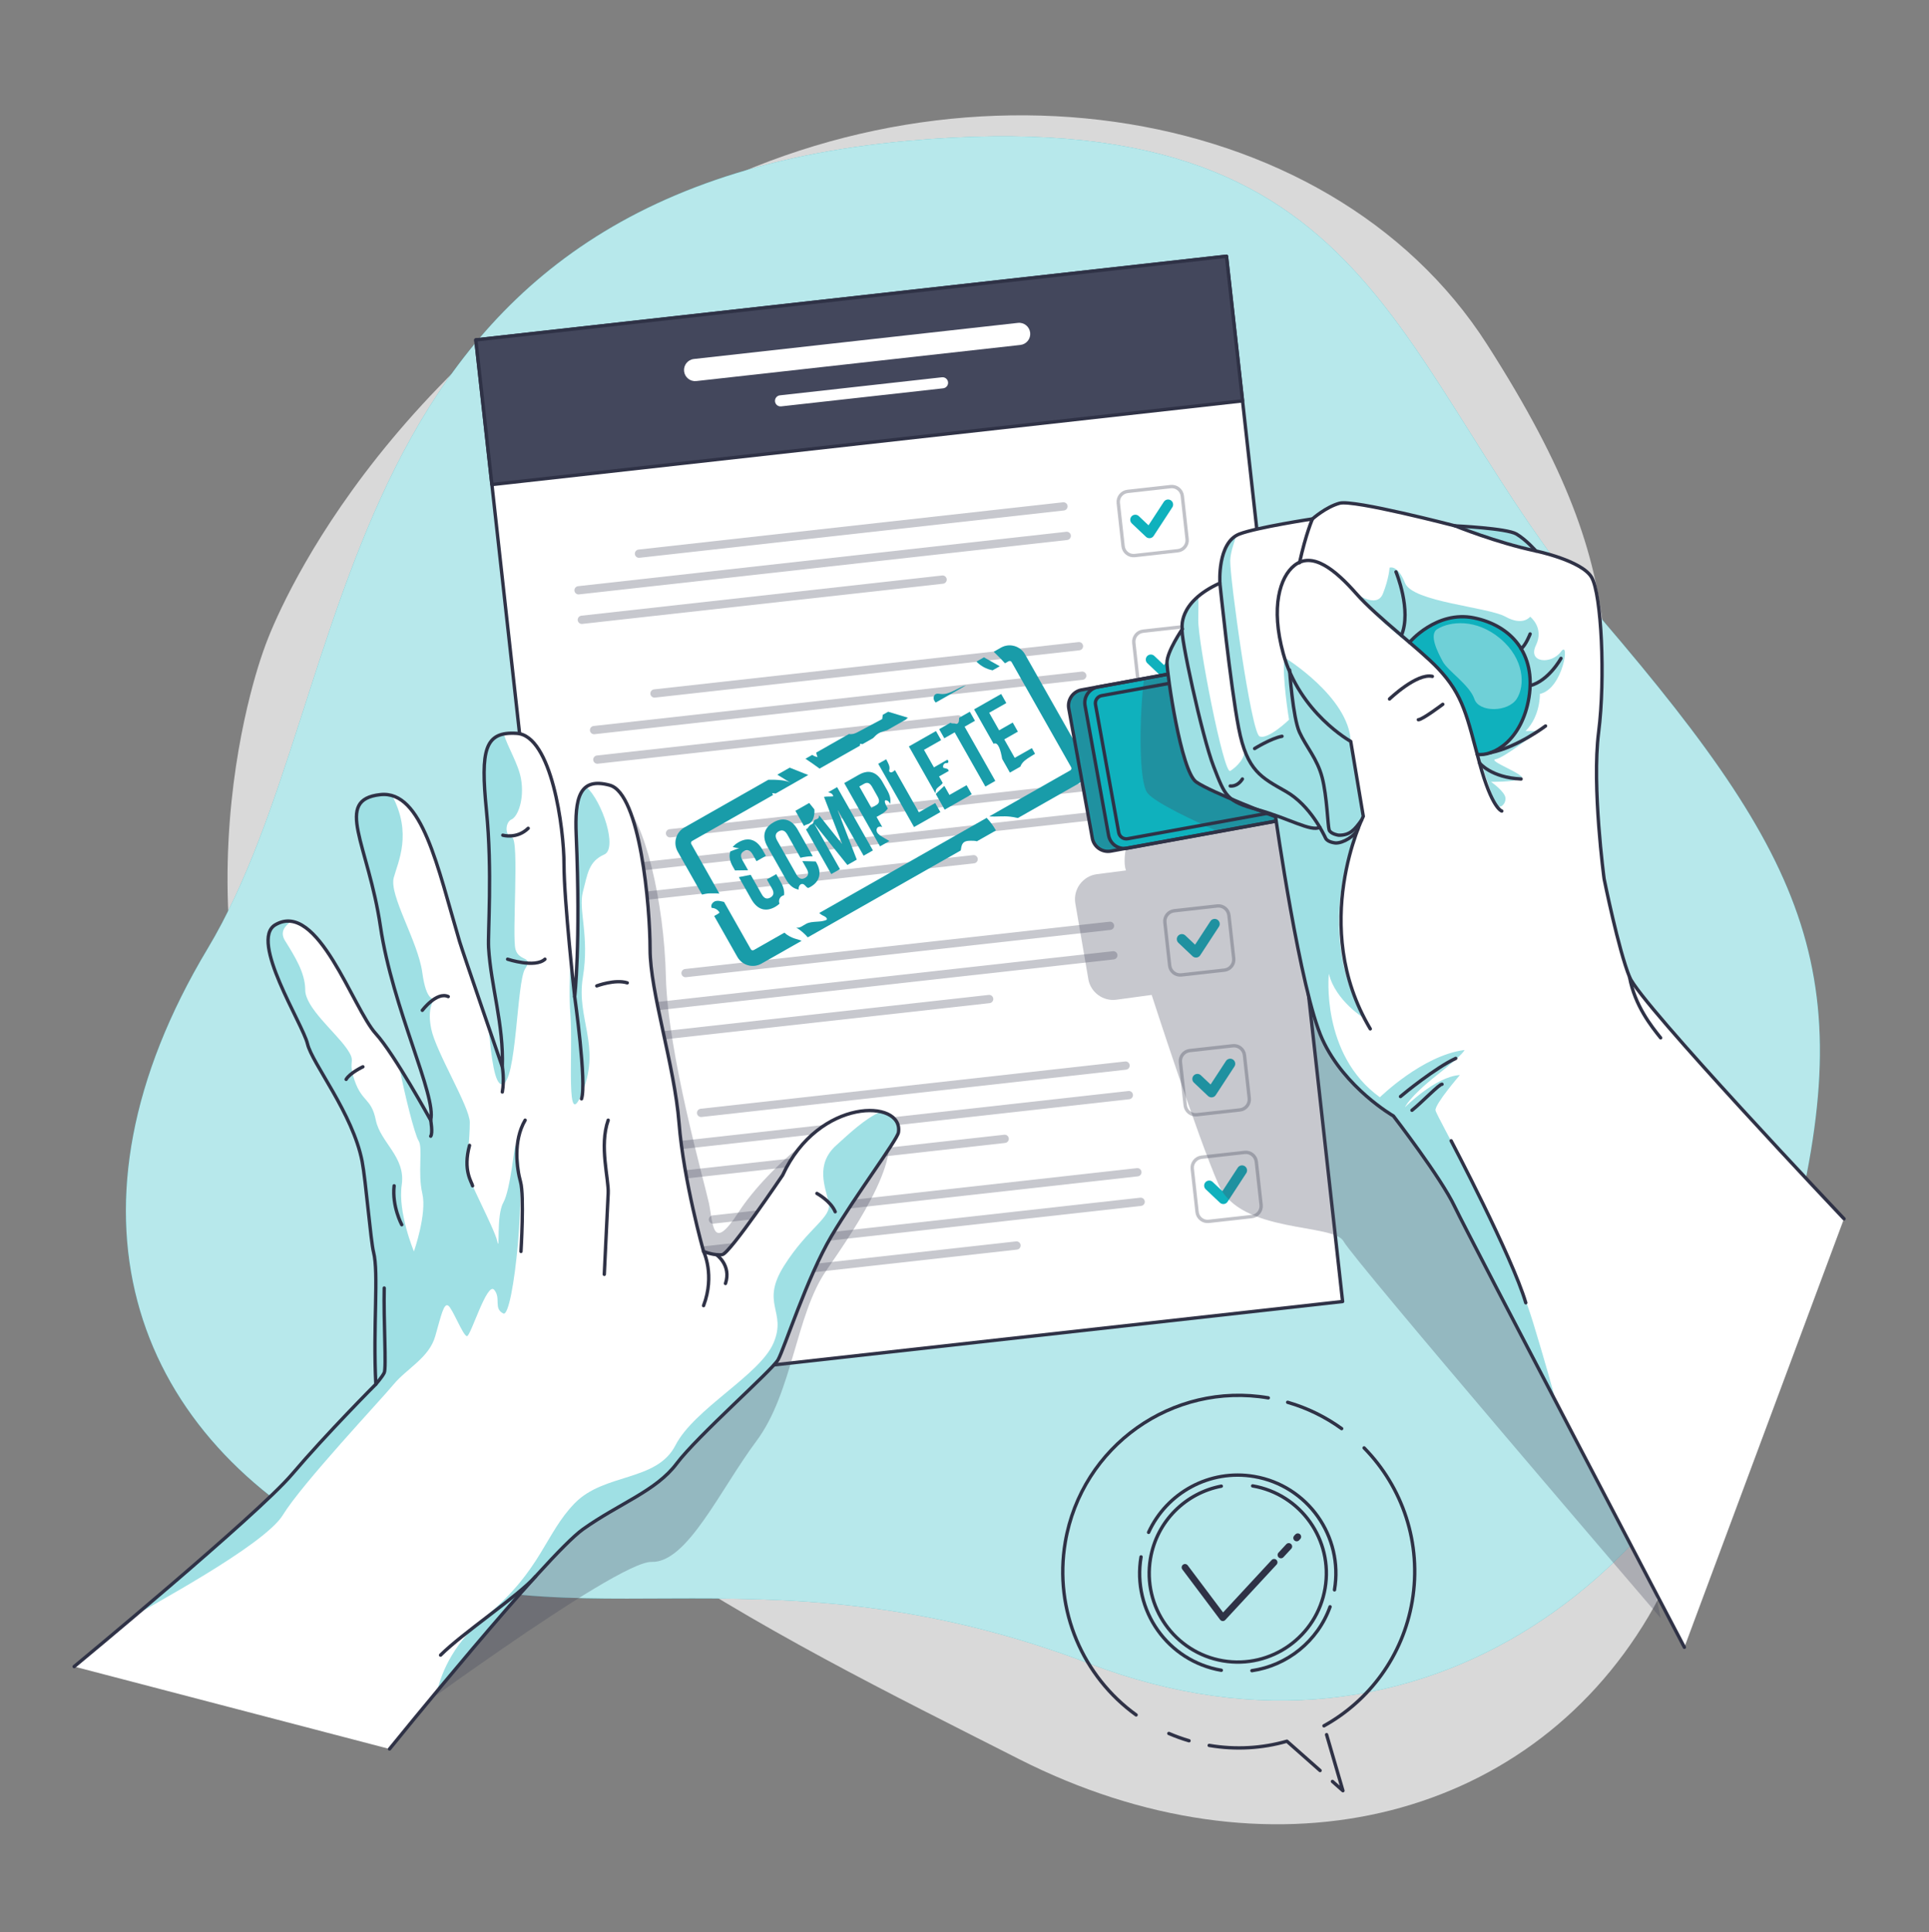 <?xml version="1.0" encoding="UTF-8"?> <svg xmlns="http://www.w3.org/2000/svg" width="573" height="574" viewBox="0 0 573 574" fill="none"><rect x="0" y="0" width="573" height="574" fill="#808080" stroke="none"/><path opacity="0.7" d="M78.589 192.375C78.589 192.375 46.694 274.876 91.516 357.972C136.326 441.08 228.659 484.949 302.55 522.481C376.441 560.012 453.169 541.733 489.628 480.262C526.087 418.79 476.072 374.91 476.014 287.253C475.957 199.595 489.113 176.389 441.74 102.334C394.367 28.268 278.079 11.88 190.175 66.808C102.27 121.736 78.589 192.364 78.589 192.364V192.375Z" fill="white"></path><path d="M269.854 41.825C411.756 29.162 411.985 109.359 475.923 184.078C539.861 258.786 553.543 292.662 529.439 378.795C505.335 464.917 424.122 532.439 323.645 494.186C223.167 455.932 165.613 492.673 102.235 458.694C38.858 424.727 15.325 359.095 61.715 281.74C108.104 204.385 94.891 57.434 269.854 41.825Z" fill="#0FB1BD"></path><path opacity="0.7" d="M269.854 41.825C411.756 29.162 411.985 109.359 475.923 184.078C539.861 258.786 553.543 292.662 529.439 378.795C505.335 464.917 424.122 532.439 323.645 494.186C223.167 455.932 165.613 492.673 102.235 458.694C38.858 424.727 15.325 359.095 61.715 281.74C108.104 204.385 94.891 57.434 269.854 41.825Z" fill="white"></path><path d="M364.319 76.12L141.346 100.977L175.84 411.483L398.813 386.626L364.319 76.12Z" fill="white" stroke="#2F3246" stroke-linecap="round" stroke-linejoin="round"></path><path d="M364.318 76.121L141.345 100.978L146.117 143.94L369.091 119.083L364.318 76.121Z" fill="#43475C" stroke="#2F3246" stroke-linecap="round" stroke-linejoin="round"></path><path d="M302.367 95.916L206.111 106.643C204.303 106.849 202.999 108.477 203.205 110.287C203.411 112.098 205.035 113.404 206.843 113.198L303.099 102.472C304.907 102.265 306.211 100.638 306.005 98.827C305.799 97.017 304.174 95.71 302.367 95.916Z" fill="white"></path><path d="M279.796 112.075L231.668 117.438C230.764 117.541 230.112 118.355 230.215 119.26C230.318 120.166 231.13 120.819 232.034 120.716L280.162 115.353C281.066 115.249 281.718 114.436 281.615 113.53C281.512 112.625 280.7 111.972 279.796 112.075Z" fill="white"></path><path opacity="0.3" d="M315.763 149.205L189.671 163.255C188.996 163.336 188.516 163.932 188.585 164.608C188.665 165.284 189.26 165.765 189.935 165.696L316.026 151.646C316.701 151.566 317.182 150.97 317.113 150.294C317.044 149.618 316.438 149.137 315.763 149.205Z" fill="#43475C"></path><path opacity="0.3" d="M316.736 157.972L171.722 174.131C171.047 174.211 170.567 174.807 170.635 175.483C170.716 176.159 171.31 176.641 171.985 176.572L316.999 160.413C317.674 160.333 318.154 159.737 318.086 159.061C318.017 158.385 317.411 157.904 316.736 157.972Z" fill="#43475C"></path><path opacity="0.3" d="M279.864 170.957L172.694 182.898C172.019 182.978 171.539 183.574 171.608 184.25C171.688 184.926 172.283 185.408 172.958 185.339L280.127 173.398C280.802 173.317 281.283 172.721 281.214 172.045C281.134 171.369 280.539 170.888 279.864 170.957Z" fill="#43475C"></path><path opacity="0.3" d="M347.742 144.549L334.951 145.975C333.23 146.167 331.991 147.719 332.182 149.443L333.606 162.256C333.797 163.98 335.347 165.222 337.068 165.03L349.859 163.604C351.579 163.412 352.819 161.859 352.627 160.136L351.204 147.322C351.012 145.599 349.462 144.357 347.742 144.549Z" stroke="#2F3246" stroke-linecap="round" stroke-linejoin="round"></path><path d="M337.236 154.397L341.435 158.373L346.972 149.882" stroke="#0FB1BD" stroke-width="3" stroke-linecap="round" stroke-linejoin="round"></path><path opacity="0.3" d="M320.373 190.737L194.281 204.787C193.606 204.867 193.126 205.463 193.195 206.139C193.275 206.815 193.869 207.296 194.544 207.228L320.636 193.178C321.311 193.097 321.792 192.501 321.723 191.825C321.643 191.149 321.048 190.668 320.373 190.737Z" fill="#43475C"></path><path opacity="0.3" d="M321.346 199.503L176.332 215.662C175.657 215.742 175.177 216.338 175.245 217.014C175.314 217.69 175.92 218.172 176.595 218.103L321.609 201.944C322.284 201.864 322.764 201.268 322.695 200.592C322.615 199.916 322.02 199.435 321.346 199.503Z" fill="#43475C"></path><path opacity="0.3" d="M284.474 212.488L177.304 224.429C176.629 224.509 176.149 225.105 176.217 225.781C176.298 226.457 176.892 226.939 177.567 226.87L284.737 214.929C285.412 214.848 285.893 214.252 285.824 213.576C285.744 212.9 285.149 212.419 284.474 212.488Z" fill="#43475C"></path><path opacity="0.3" d="M352.356 186.071L339.565 187.497C337.844 187.689 336.604 189.241 336.796 190.965L338.219 203.778C338.411 205.502 339.961 206.744 341.681 206.552L354.472 205.126C356.193 204.934 357.432 203.381 357.241 201.658L355.818 188.844C355.626 187.121 354.076 185.879 352.356 186.071Z" stroke="#2F3246" stroke-linecap="round" stroke-linejoin="round"></path><path d="M341.846 195.928L346.045 199.905L351.593 191.413" stroke="#0FB1BD" stroke-width="3" stroke-linecap="round" stroke-linejoin="round"></path><path opacity="0.3" d="M324.984 232.268L198.892 246.317C198.217 246.398 197.737 246.994 197.805 247.67C197.885 248.346 198.48 248.827 199.155 248.758L325.247 234.709C325.922 234.628 326.402 234.032 326.334 233.356C326.254 232.68 325.659 232.199 324.984 232.268Z" fill="#43475C"></path><path opacity="0.3" d="M325.968 241.034L180.954 257.193C180.279 257.273 179.799 257.869 179.867 258.545C179.936 259.222 180.542 259.703 181.217 259.634L326.231 243.475C326.906 243.395 327.386 242.799 327.318 242.123C327.237 241.447 326.643 240.966 325.968 241.034Z" fill="#43475C"></path><path opacity="0.3" d="M289.085 254.019L181.915 265.96C181.24 266.04 180.76 266.636 180.828 267.312C180.897 267.988 181.503 268.47 182.178 268.401L289.348 256.46C290.023 256.379 290.504 255.783 290.435 255.107C290.366 254.431 289.76 253.95 289.085 254.019Z" fill="#43475C"></path><path opacity="0.3" d="M356.969 227.593L344.178 229.019C342.457 229.21 341.218 230.763 341.409 232.487L342.833 245.3C343.024 247.024 344.574 248.265 346.295 248.073L359.086 246.648C360.806 246.456 362.046 244.903 361.854 243.179L360.431 230.366C360.239 228.643 358.689 227.401 356.969 227.593Z" stroke="#2F3246" stroke-linecap="round" stroke-linejoin="round"></path><path d="M346.457 237.459L350.655 241.436L356.203 232.932" stroke="#0FB1BD" stroke-width="3" stroke-linecap="round" stroke-linejoin="round"></path><path opacity="0.3" d="M329.594 273.799L203.503 287.848C202.828 287.929 202.347 288.525 202.416 289.201C202.496 289.877 203.091 290.358 203.766 290.289L329.857 276.24C330.532 276.159 331.013 275.563 330.944 274.887C330.864 274.211 330.269 273.73 329.594 273.799Z" fill="#43475C"></path><path opacity="0.3" d="M330.578 282.565L185.565 298.724C184.89 298.804 184.409 299.4 184.478 300.076C184.558 300.753 185.153 301.234 185.828 301.165L330.841 285.006C331.516 284.926 331.997 284.33 331.928 283.654C331.848 282.978 331.253 282.497 330.578 282.565Z" fill="#43475C"></path><path opacity="0.3" d="M293.695 295.55L186.525 307.491C185.85 307.571 185.37 308.167 185.439 308.843C185.519 309.519 186.114 310.001 186.789 309.932L293.958 297.991C294.633 297.91 295.114 297.314 295.045 296.638C294.965 295.962 294.37 295.481 293.695 295.55Z" fill="#43475C"></path><path opacity="0.3" d="M361.583 269.126L348.792 270.552C347.072 270.744 345.832 272.296 346.023 274.02L347.447 286.833C347.638 288.557 349.188 289.799 350.909 289.607L363.7 288.181C365.42 287.989 366.66 286.436 366.469 284.713L365.045 271.899C364.854 270.176 363.304 268.934 361.583 269.126Z" stroke="#2F3246" stroke-linecap="round" stroke-linejoin="round"></path><path d="M351.067 278.978L355.265 282.955L360.814 274.463" stroke="#0FB1BD" stroke-width="3" stroke-linecap="round" stroke-linejoin="round"></path><path opacity="0.3" d="M334.216 315.318L208.124 329.368C207.449 329.448 206.969 330.044 207.037 330.72C207.117 331.397 207.712 331.878 208.387 331.809L334.479 317.759C335.154 317.679 335.634 317.083 335.566 316.407C335.486 315.731 334.891 315.249 334.216 315.318Z" fill="#43475C"></path><path opacity="0.3" d="M335.188 324.097L190.175 340.255C189.5 340.335 189.019 340.931 189.088 341.607C189.168 342.284 189.763 342.765 190.438 342.696L335.451 326.537C336.126 326.457 336.607 325.861 336.538 325.185C336.458 324.509 335.863 324.028 335.188 324.097Z" fill="#43475C"></path><path opacity="0.3" d="M298.306 337.081L191.136 349.022C190.461 349.102 189.98 349.698 190.049 350.374C190.129 351.051 190.724 351.532 191.399 351.463L298.569 339.522C299.244 339.442 299.724 338.846 299.656 338.169C299.576 337.493 298.981 337.012 298.306 337.081Z" fill="#43475C"></path><path opacity="0.3" d="M366.197 310.659L353.406 312.085C351.686 312.277 350.446 313.83 350.638 315.553L352.061 328.367C352.253 330.09 353.803 331.332 355.523 331.14L368.314 329.714C370.035 329.522 371.274 327.97 371.083 326.246L369.659 313.433C369.468 311.709 367.918 310.467 366.197 310.659Z" stroke="#2F3246" stroke-linecap="round" stroke-linejoin="round"></path><path d="M355.677 320.51L359.876 324.486L365.424 315.994" stroke="#0FB1BD" stroke-width="3" stroke-linecap="round" stroke-linejoin="round"></path><path opacity="0.3" d="M337.728 347.005L211.636 361.055C210.961 361.135 210.48 361.731 210.549 362.407C210.629 363.083 211.224 363.565 211.899 363.496L337.991 349.446C338.666 349.366 339.146 348.77 339.077 348.094C338.997 347.418 338.402 346.936 337.728 347.005Z" fill="#43475C"></path><path opacity="0.3" d="M338.7 355.783L193.687 371.942C193.012 372.022 192.531 372.618 192.6 373.294C192.68 373.97 193.275 374.452 193.95 374.383L338.963 358.224C339.638 358.144 340.119 357.548 340.05 356.872C339.97 356.196 339.375 355.715 338.7 355.783Z" fill="#43475C"></path><path opacity="0.3" d="M301.817 368.768L194.648 380.709C193.973 380.789 193.492 381.385 193.561 382.061C193.641 382.737 194.236 383.219 194.911 383.15L302.081 371.209C302.756 371.128 303.236 370.532 303.167 369.856C303.087 369.18 302.492 368.699 301.817 368.768Z" fill="#43475C"></path><path opacity="0.3" d="M369.72 342.334L356.929 343.76C355.208 343.952 353.969 345.505 354.16 347.228L355.584 360.042C355.775 361.765 357.325 363.007 359.046 362.815L371.837 361.389C373.557 361.197 374.797 359.645 374.605 357.921L373.182 345.108C372.99 343.384 371.44 342.142 369.72 342.334Z" stroke="#2F3246" stroke-linecap="round" stroke-linejoin="round"></path><path d="M359.189 352.196L363.387 356.173L368.936 347.681" stroke="#0FB1BD" stroke-width="3" stroke-linecap="round" stroke-linejoin="round"></path><path d="M232.892 265.926C233.04 264.791 232.754 263.53 231.988 262.178L230.581 259.68L227.801 261.261L229.322 263.943C230.077 265.284 229.768 266.097 228.83 266.636C227.892 267.163 227.034 267.026 226.268 265.673L222.985 259.875C221.818 260.104 220.651 260.333 219.484 260.562L223.213 267.152C224.918 270.154 227.389 271.025 230.283 269.375C230.787 269.088 231.187 268.768 231.553 268.424C231.187 267.736 231.484 266.728 232.159 266.246C232.388 266.086 232.64 265.983 232.903 265.903L232.892 265.926Z" fill="#0FB1BD"></path><path d="M217.676 257.399L218.34 258.568C219.632 258.545 220.914 258.534 222.206 258.511L220.525 255.531C219.77 254.191 220.067 253.343 221.005 252.815C221.943 252.288 222.824 252.46 223.579 253.801L224.723 255.818L227.503 254.236L226.473 252.414C224.769 249.412 222.298 248.541 219.404 250.191C218.671 250.604 218.088 251.085 217.653 251.612C218.534 251.83 219.404 252.002 219.69 251.899C218.774 252.242 217.859 252.586 216.944 252.93C216.509 254.236 216.738 255.749 217.676 257.411V257.399Z" fill="#0FB1BD"></path><path d="M239.058 245.183C239.401 244.954 239.836 244.896 240.213 244.725C241.689 244.06 242.021 241.94 241.895 240.438L240.373 238.536L236.278 240.863L238.84 245.378C238.898 245.298 238.978 245.229 239.058 245.171V245.183Z" fill="#0FB1BD"></path><path d="M256.504 254.202L259.284 252.62L248.656 233.838L246.025 235.339C246.871 235.534 247.478 235.935 247.5 236.565C246.677 236.68 245.67 236.565 244.778 236.725L250.132 250.626L250.074 250.661L243.313 242.203C243.313 242.604 243.222 242.983 242.902 243.2C242.593 243.418 242.146 243.407 241.895 243.693C241.677 243.945 241.689 244.323 241.494 244.576C241.3 244.828 240.968 244.896 240.705 245.08C240.362 245.32 240.179 245.733 239.904 246.042C239.778 246.191 239.584 246.295 239.401 246.352L246.928 259.645L249.502 258.19L241.986 244.908L242.044 244.873L251.71 256.941L254.49 255.359L248.85 240.771L248.908 240.736L256.538 254.202H256.504Z" fill="#0FB1BD"></path><path d="M263.539 237.814C263.951 237.963 264.191 238.364 264.386 238.823C264.672 237.619 264.386 236.256 263.528 234.743L262.144 232.302C260.439 229.299 258.071 228.486 255.119 230.159L250.784 232.623L261.411 251.406L264.18 249.836C263.288 249.274 262.292 248.793 261.434 248.185C261.057 247.91 260.691 247.59 260.496 247.165C260.302 246.741 260.313 246.191 260.634 245.848C260.988 245.469 261.549 245.481 262.052 245.653L260.37 242.673L261.766 241.882C262.636 241.39 263.276 240.817 263.722 240.186C263.139 239.247 262.121 237.276 263.539 237.814ZM260.245 239.201L258.849 239.992L255.245 233.631L256.641 232.84C257.579 232.313 258.334 232.451 259.089 233.792L260.679 236.611C261.434 237.952 261.171 238.674 260.233 239.201H260.245Z" fill="#0FB1BD"></path><path d="M279.315 241.241L277.794 238.559L272.943 241.31L265.85 228.784C265.747 228.875 265.644 228.956 265.541 229.036C265.313 229.208 265.084 229.391 264.798 229.437C264.523 229.483 264.191 229.345 264.123 229.07C264.077 228.898 264.157 228.715 264.191 228.532C264.374 227.569 263.757 226.572 263.23 225.563L260.885 226.893L271.513 245.676L279.304 241.252L279.315 241.241Z" fill="#0FB1BD"></path><path d="M277.988 234.72C278.308 233.872 279.303 233.517 279.864 232.806C279.921 232.737 279.967 232.646 280.013 232.577L278.926 230.652L281.82 229.013C281.774 228.852 281.694 228.692 281.546 228.52C281.351 228.314 280.23 228.108 280.23 228.108C279.898 227.546 280.356 226.709 280.996 226.675C281.191 226.675 281.42 226.709 281.568 226.583C281.694 226.48 281.706 226.308 281.717 226.136L281.454 225.667L277.416 227.97L274.453 222.744L279.544 219.856L278.022 217.175L269.991 221.736L277.862 235.637C277.885 235.327 277.896 235.018 278.011 234.731L277.988 234.72Z" fill="#0FB1BD"></path><path d="M288.639 235.946L287.117 233.265L282.026 236.152L280.505 233.459C279.876 234.044 279.258 234.64 278.629 235.224C278.411 235.43 278.182 235.648 277.977 235.866L280.608 240.507L288.639 235.946Z" fill="#0FB1BD"></path><path d="M284.852 214.138C284.806 214.539 284.566 214.974 284.177 215.02C283.983 215.043 283.8 214.963 283.605 214.929C283.251 214.871 282.873 214.963 282.553 214.825C282.473 214.791 282.404 214.745 282.347 214.699L278.983 216.613L280.505 219.295L283.582 217.541L292.7 233.643L295.64 231.97L286.522 215.868L289.6 214.115L288.078 211.433L284.921 213.221C284.864 213.519 284.886 213.828 284.852 214.126V214.138Z" fill="#0FB1BD"></path><path d="M297.699 225.449L299.987 229.494L303.076 227.741C303.156 227.546 303.248 227.351 303.35 227.156C303.945 226.113 305.009 225.437 306.027 224.796C306.496 224.498 306.977 224.2 307.446 223.913L306.508 222.251L301.417 225.139L298.305 219.639L302.344 217.335L300.822 214.653L296.784 216.957L293.821 211.731L298.912 208.843L297.39 206.162L289.359 210.723L295.137 220.934C296.544 220.246 297.253 222.928 297.699 225.449Z" fill="#0FB1BD"></path><path d="M238.451 262.591C238.932 262.682 239.218 263.152 239.572 263.473C239.721 263.599 239.87 263.702 240.041 263.783C240.259 263.691 240.465 263.611 240.682 263.485C243.576 261.846 244.183 259.222 242.478 256.219L242.306 255.921C240.991 255.887 239.664 255.841 238.348 255.806L239.629 258.075C240.384 259.416 240.087 260.264 239.149 260.792C238.211 261.319 237.33 261.147 236.575 259.806L230.832 249.664C230.077 248.323 230.374 247.475 231.313 246.948C232.251 246.421 233.131 246.593 233.887 247.933L237.776 254.798C238.966 254.511 240.19 254.351 241.414 254.351L236.941 246.455C235.236 243.453 232.685 242.627 229.791 244.278C226.897 245.916 226.29 248.541 227.995 251.543L233.52 261.307C234.516 263.061 235.808 264.046 237.273 264.252C237.261 264.184 237.238 264.115 237.227 264.046C237.17 263.324 237.707 262.453 238.428 262.591H238.451Z" fill="#0FB1BD"></path><path d="M277.953 208.694L286.934 203.595C284.36 204.305 282.095 206.46 279.441 206.162C278.949 206.104 278.423 205.967 277.976 206.185C277.336 206.494 277.187 207.411 277.496 208.053C277.61 208.293 277.782 208.499 277.965 208.694H277.953Z" fill="#0FB1BD"></path><path d="M255.428 221.495C255.417 221.289 255.44 221.094 255.543 220.911C255.771 221.002 256 221.037 256.229 221.037L259.329 219.272C259.844 218.745 260.347 218.206 260.977 217.839C261.549 217.496 262.189 217.301 262.83 217.106C263.059 217.037 263.287 216.968 263.516 216.9L269.213 213.668C269.282 213.553 269.351 213.439 269.454 213.358C269.534 213.29 269.637 213.267 269.74 213.221C267.772 212.625 265.804 212.029 263.825 211.433L262.235 212.339C262.178 212.763 262.121 213.175 262.063 213.599C259.787 214.814 257.522 216.029 255.245 217.243C254.547 217.622 253.827 218 253.049 218.08C252.751 218.114 252.465 218.08 252.168 218.057L242.467 223.569C242.547 224.028 242.673 224.486 242.856 224.91C242.284 224.807 241.746 224.578 241.265 224.257L239.275 225.391C240.693 226.331 242.089 227.305 243.45 228.314L255.417 221.518L255.428 221.495Z" fill="#0FB1BD"></path><path d="M296.955 197.91C295.4 197.028 293.832 196.157 292.276 195.275L290.057 196.535C291.35 197.853 293.032 198.77 294.85 199.114L296.967 197.91H296.955Z" fill="#0FB1BD"></path><path d="M322.181 225.655L304.472 194.381C303.042 191.86 299.839 190.966 297.322 192.398L295.194 193.613C295.468 193.877 295.732 194.14 296.006 194.415C296.864 195.252 297.722 196.111 298.523 197.028L299.598 196.421C299.907 196.249 300.308 196.352 300.491 196.661L318.2 227.936C318.371 228.245 318.268 228.646 317.96 228.83L293.855 242.524C295.938 242.65 298.042 242.352 300.125 242.593C300.868 242.673 301.612 242.834 302.355 242.994L320.225 232.841C322.741 231.408 323.634 228.199 322.204 225.678L322.181 225.655Z" fill="#0FB1BD"></path><path d="M213.672 265.456L205.333 250.718C205.161 250.409 205.264 250.008 205.573 249.824L229.62 236.164C229.54 235.981 229.437 235.809 229.357 235.614C229.7 235.591 230.043 235.648 230.375 235.728L240.076 230.216C239.755 230.102 239.447 229.987 239.138 229.861C237.616 229.254 236.095 228.646 234.573 228.05L230.912 230.125C232.239 230.938 233.566 231.752 234.882 232.566C233.509 231.717 230.672 231.603 228.247 231.637L203.296 245.813C200.779 247.246 199.887 250.455 201.317 252.976L208.547 265.742C208.89 265.662 209.222 265.582 209.554 265.513C210.469 265.353 211.396 265.364 212.322 265.375C212.769 265.375 213.215 265.387 213.661 265.444L213.672 265.456Z" fill="#0FB1BD"></path><path d="M243.336 271.209C243.748 271.564 244.206 271.885 244.709 272.091C245.224 272.309 245.91 272.87 245.51 273.271C243.656 274.119 241.38 273.489 239.549 274.395C238.554 274.887 237.593 275.827 236.529 275.541C237.811 276.308 238.966 277.305 239.95 278.44L285.378 252.632C285.412 252.449 285.447 252.265 285.47 252.082C285.573 251.475 285.698 250.833 286.122 250.386C286.682 249.79 287.597 249.744 288.421 249.733C289.005 249.733 289.622 249.744 290.183 249.904L295.834 246.696C295.068 245.343 294.141 244.106 293.089 242.96L243.336 271.232V271.209Z" fill="#0FB1BD"></path><path d="M235.98 278.784C235.031 278.474 233.795 277.832 233.006 277.065L223.911 282.233C223.602 282.405 223.202 282.302 223.03 281.992L215.068 267.931C214.267 267.748 213.466 267.496 212.666 267.656C211.75 267.839 210.938 268.917 211.441 269.707C212.391 269.707 213.329 270.28 213.752 271.128C213.249 271.518 212.711 271.839 212.151 272.102L219.038 284.262C220.468 286.783 223.671 287.677 226.188 286.244L238.074 279.494C238.074 279.494 237.982 279.437 237.925 279.414C237.307 279.127 236.621 279.001 235.98 278.784Z" fill="#0FB1BD"></path><g opacity="0.2"><path d="M232.892 265.926C233.04 264.791 232.754 263.53 231.988 262.178L230.581 259.68L227.801 261.261L229.322 263.943C230.077 265.284 229.768 266.097 228.83 266.636C227.892 267.163 227.034 267.026 226.268 265.673L222.985 259.875C221.818 260.104 220.651 260.333 219.484 260.562L223.213 267.152C224.918 270.154 227.389 271.025 230.283 269.375C230.787 269.088 231.187 268.768 231.553 268.424C231.187 267.736 231.484 266.728 232.159 266.246C232.388 266.086 232.64 265.983 232.903 265.903L232.892 265.926Z" fill="#43475C"></path><path d="M217.676 257.399L218.34 258.568C219.632 258.545 220.914 258.534 222.206 258.511L220.525 255.531C219.77 254.191 220.067 253.343 221.005 252.815C221.943 252.288 222.824 252.46 223.579 253.801L224.723 255.818L227.503 254.236L226.473 252.414C224.769 249.412 222.298 248.541 219.404 250.191C218.671 250.604 218.088 251.085 217.653 251.612C218.534 251.83 219.404 252.002 219.69 251.899C218.774 252.242 217.859 252.586 216.944 252.93C216.509 254.236 216.738 255.749 217.676 257.411V257.399Z" fill="#43475C"></path><path d="M239.058 245.183C239.401 244.954 239.836 244.896 240.213 244.725C241.689 244.06 242.021 241.94 241.895 240.438L240.373 238.536L236.278 240.863L238.84 245.378C238.898 245.298 238.978 245.229 239.058 245.171V245.183Z" fill="#43475C"></path><path d="M256.504 254.202L259.284 252.62L248.656 233.838L246.025 235.339C246.871 235.534 247.478 235.935 247.5 236.565C246.677 236.68 245.67 236.565 244.778 236.725L250.132 250.626L250.074 250.661L243.313 242.203C243.313 242.604 243.222 242.983 242.902 243.2C242.593 243.418 242.146 243.407 241.895 243.693C241.677 243.945 241.689 244.323 241.494 244.576C241.3 244.828 240.968 244.896 240.705 245.08C240.362 245.32 240.179 245.733 239.904 246.042C239.778 246.191 239.584 246.295 239.401 246.352L246.928 259.645L249.502 258.19L241.986 244.908L242.044 244.873L251.71 256.941L254.49 255.359L248.85 240.771L248.908 240.736L256.538 254.202H256.504Z" fill="#43475C"></path><path d="M263.539 237.814C263.951 237.963 264.191 238.364 264.386 238.823C264.672 237.619 264.386 236.256 263.528 234.743L262.144 232.302C260.439 229.299 258.071 228.486 255.119 230.159L250.784 232.623L261.411 251.406L264.18 249.836C263.288 249.274 262.292 248.793 261.434 248.185C261.057 247.91 260.691 247.59 260.496 247.165C260.302 246.741 260.313 246.191 260.634 245.848C260.988 245.469 261.549 245.481 262.052 245.653L260.37 242.673L261.766 241.882C262.636 241.39 263.276 240.817 263.722 240.186C263.139 239.247 262.121 237.276 263.539 237.814ZM260.245 239.201L258.849 239.992L255.245 233.631L256.641 232.84C257.579 232.313 258.334 232.451 259.089 233.792L260.679 236.611C261.434 237.952 261.171 238.674 260.233 239.201H260.245Z" fill="#43475C"></path><path d="M279.315 241.241L277.794 238.559L272.943 241.31L265.85 228.784C265.747 228.875 265.644 228.956 265.541 229.036C265.313 229.208 265.084 229.391 264.798 229.437C264.523 229.483 264.191 229.345 264.123 229.07C264.077 228.898 264.157 228.715 264.191 228.532C264.374 227.569 263.757 226.572 263.23 225.563L260.885 226.893L271.513 245.676L279.304 241.252L279.315 241.241Z" fill="#43475C"></path><path d="M277.988 234.72C278.308 233.872 279.303 233.517 279.864 232.806C279.921 232.737 279.967 232.646 280.013 232.577L278.926 230.652L281.82 229.013C281.774 228.852 281.694 228.692 281.546 228.52C281.351 228.314 280.23 228.108 280.23 228.108C279.898 227.546 280.356 226.709 280.996 226.675C281.191 226.675 281.42 226.709 281.568 226.583C281.694 226.48 281.706 226.308 281.717 226.136L281.454 225.667L277.416 227.97L274.453 222.744L279.544 219.856L278.022 217.175L269.991 221.736L277.862 235.637C277.885 235.327 277.896 235.018 278.011 234.731L277.988 234.72Z" fill="#43475C"></path><path d="M288.639 235.946L287.117 233.265L282.026 236.152L280.505 233.459C279.876 234.044 279.258 234.64 278.629 235.224C278.411 235.43 278.182 235.648 277.977 235.866L280.608 240.507L288.639 235.946Z" fill="#43475C"></path><path d="M284.852 214.138C284.806 214.539 284.566 214.974 284.177 215.02C283.983 215.043 283.8 214.963 283.605 214.929C283.251 214.871 282.873 214.963 282.553 214.825C282.473 214.791 282.404 214.745 282.347 214.699L278.983 216.613L280.505 219.295L283.582 217.541L292.7 233.643L295.64 231.97L286.522 215.868L289.6 214.115L288.078 211.433L284.921 213.221C284.864 213.519 284.886 213.828 284.852 214.126V214.138Z" fill="#43475C"></path><path d="M297.699 225.449L299.987 229.494L303.076 227.741C303.156 227.546 303.248 227.351 303.35 227.156C303.945 226.113 305.009 225.437 306.027 224.796C306.496 224.498 306.977 224.2 307.446 223.913L306.508 222.251L301.417 225.139L298.305 219.639L302.344 217.335L300.822 214.653L296.784 216.957L293.821 211.731L298.912 208.843L297.39 206.162L289.359 210.723L295.137 220.934C296.544 220.246 297.253 222.928 297.699 225.449Z" fill="#43475C"></path><path d="M238.451 262.591C238.932 262.682 239.218 263.152 239.572 263.473C239.721 263.599 239.87 263.702 240.041 263.783C240.259 263.691 240.465 263.611 240.682 263.485C243.576 261.846 244.183 259.222 242.478 256.219L242.306 255.921C240.991 255.887 239.664 255.841 238.348 255.806L239.629 258.075C240.384 259.416 240.087 260.264 239.149 260.792C238.211 261.319 237.33 261.147 236.575 259.806L230.832 249.664C230.077 248.323 230.374 247.475 231.313 246.948C232.251 246.421 233.131 246.593 233.887 247.933L237.776 254.798C238.966 254.511 240.19 254.351 241.414 254.351L236.941 246.455C235.236 243.453 232.685 242.627 229.791 244.278C226.897 245.916 226.29 248.541 227.995 251.543L233.52 261.307C234.516 263.061 235.808 264.046 237.273 264.252C237.261 264.184 237.238 264.115 237.227 264.046C237.17 263.324 237.707 262.453 238.428 262.591H238.451Z" fill="#43475C"></path><path d="M277.953 208.694L286.934 203.595C284.36 204.305 282.095 206.46 279.441 206.162C278.949 206.104 278.423 205.967 277.976 206.185C277.336 206.494 277.187 207.411 277.496 208.053C277.61 208.293 277.782 208.499 277.965 208.694H277.953Z" fill="#43475C"></path><path d="M255.428 221.495C255.417 221.289 255.44 221.094 255.543 220.911C255.771 221.002 256 221.037 256.229 221.037L259.329 219.272C259.844 218.745 260.347 218.206 260.977 217.839C261.549 217.496 262.189 217.301 262.83 217.106C263.059 217.037 263.287 216.968 263.516 216.9L269.213 213.668C269.282 213.553 269.351 213.439 269.454 213.358C269.534 213.29 269.637 213.267 269.74 213.221C267.772 212.625 265.804 212.029 263.825 211.433L262.235 212.339C262.178 212.763 262.121 213.175 262.063 213.599C259.787 214.814 257.522 216.029 255.245 217.243C254.547 217.622 253.827 218 253.049 218.08C252.751 218.114 252.465 218.08 252.168 218.057L242.467 223.569C242.547 224.028 242.673 224.486 242.856 224.91C242.284 224.807 241.746 224.578 241.265 224.257L239.275 225.391C240.693 226.331 242.089 227.305 243.45 228.314L255.417 221.518L255.428 221.495Z" fill="#43475C"></path><path d="M296.955 197.91C295.4 197.028 293.832 196.157 292.276 195.275L290.057 196.535C291.35 197.853 293.032 198.77 294.85 199.114L296.967 197.91H296.955Z" fill="#43475C"></path><path d="M322.181 225.655L304.472 194.381C303.042 191.86 299.839 190.966 297.322 192.398L295.194 193.613C295.468 193.877 295.732 194.14 296.006 194.415C296.864 195.252 297.722 196.111 298.523 197.028L299.598 196.421C299.907 196.249 300.308 196.352 300.491 196.661L318.2 227.936C318.371 228.245 318.268 228.646 317.96 228.83L293.855 242.524C295.938 242.65 298.042 242.352 300.125 242.593C300.868 242.673 301.612 242.834 302.355 242.994L320.225 232.841C322.741 231.408 323.634 228.199 322.204 225.678L322.181 225.655Z" fill="#43475C"></path><path d="M213.672 265.456L205.333 250.718C205.161 250.409 205.264 250.008 205.573 249.824L229.62 236.164C229.54 235.981 229.437 235.809 229.357 235.614C229.7 235.591 230.043 235.648 230.375 235.728L240.076 230.216C239.755 230.102 239.447 229.987 239.138 229.861C237.616 229.254 236.095 228.646 234.573 228.05L230.912 230.125C232.239 230.938 233.566 231.752 234.882 232.566C233.509 231.717 230.672 231.603 228.247 231.637L203.296 245.813C200.779 247.246 199.887 250.455 201.317 252.976L208.547 265.742C208.89 265.662 209.222 265.582 209.554 265.513C210.469 265.353 211.396 265.364 212.322 265.375C212.769 265.375 213.215 265.387 213.661 265.444L213.672 265.456Z" fill="#43475C"></path><path d="M243.336 271.209C243.748 271.564 244.206 271.885 244.709 272.091C245.224 272.309 245.91 272.87 245.51 273.271C243.656 274.119 241.38 273.489 239.549 274.395C238.554 274.887 237.593 275.827 236.529 275.541C237.811 276.308 238.966 277.305 239.95 278.44L285.378 252.632C285.412 252.449 285.447 252.265 285.47 252.082C285.573 251.475 285.698 250.833 286.122 250.386C286.682 249.79 287.597 249.744 288.421 249.733C289.005 249.733 289.622 249.744 290.183 249.904L295.834 246.696C295.068 245.343 294.141 244.106 293.089 242.96L243.336 271.232V271.209Z" fill="#43475C"></path><path d="M235.98 278.784C235.031 278.474 233.795 277.832 233.006 277.065L223.911 282.233C223.602 282.405 223.202 282.302 223.03 281.992L215.068 267.931C214.267 267.748 213.466 267.496 212.666 267.656C211.75 267.839 210.938 268.917 211.441 269.707C212.391 269.707 213.329 270.28 213.752 271.128C213.249 271.518 212.711 271.839 212.151 272.102L219.038 284.262C220.468 286.783 223.671 287.677 226.188 286.244L238.074 279.494C238.074 279.494 237.982 279.437 237.925 279.414C237.307 279.127 236.621 279.001 235.98 278.784Z" fill="#43475C"></path></g><path opacity="0.3" d="M184.466 237.86C191.444 243.006 197.279 267.69 197.805 290.267C198.343 312.843 209.188 350.993 210.549 357.25C211.911 363.507 211.373 372.504 219.472 359.966C227.572 347.429 251.264 325.666 261.137 332.898C271.01 340.129 254.376 364.447 245.373 377.534C236.369 390.622 235.454 413.668 224.678 428.096C213.901 442.524 204.131 464.31 193.561 463.977C182.99 463.645 113.012 515.673 113.012 515.673L114.385 444.449L177.259 341.321L184.455 237.871L184.466 237.86Z" fill="#43475C"></path><path d="M266.88 336.393C266.525 338.628 254.204 354.981 246.963 367.22C239.721 379.46 232.937 400.764 231.118 403.938C229.311 407.113 207.14 426.606 201.008 434.777C194.876 442.937 184.054 446.558 173.197 454.27C166.219 459.221 144.472 484.766 129.817 502.391C121.672 512.189 115.711 519.547 115.711 519.547L22.029 495.068C22.029 495.068 29.786 488.662 39.99 480.021C40.002 480.021 40.024 480.01 40.059 479.975C40.082 479.952 40.116 479.929 40.162 479.895C56.956 465.673 80.305 445.538 86.757 437.94C97.156 425.701 111.639 411.192 111.639 411.192C110.758 394.197 112.554 378.096 110.964 371.976C110.14 368.779 108.664 350.592 107.566 344.999C104.786 330.709 92.694 315.902 91.333 310.069C89.983 304.236 73.978 279.334 81.769 274.738C83.394 273.775 84.984 273.478 86.528 273.695C97.053 275.151 105.724 300.615 111.673 307.101C113.561 309.153 116.089 312.877 118.606 316.865C123.319 324.348 127.941 332.76 127.941 332.76C129.748 325.506 116.627 299.664 113 275.185C109.385 250.706 98.975 237.562 113 236.049C114.236 235.912 115.391 236.026 116.478 236.347C126.351 239.235 130.629 259.783 136.532 279.723C137.081 281.557 141.577 294.724 145.078 304.878C145.078 304.878 145.082 304.886 145.089 304.901C147.366 311.548 149.208 316.899 149.208 316.899C149.654 304.431 145.81 292.868 145.135 281.534C144.861 277.007 146.302 258.866 144.494 240.736C142.962 225.437 143.659 219.237 149.631 218.034C150.729 217.805 152.022 217.759 153.509 217.851C163.862 218.504 167.535 246.065 167.535 256.826C167.535 263.072 168.599 275.265 169.491 284.41C170.143 291.023 170.704 296.042 170.704 296.042C170.704 296.042 172.511 280.858 171.161 248.105C170.852 240.931 171.321 235.797 174.136 233.723C175.68 232.6 177.911 232.382 181.114 233.253C190.163 235.705 193.103 269.295 193.103 281.992C193.103 294.69 200.345 316.441 201.706 333.585C203.067 350.718 208.993 371.747 208.993 371.747C208.993 371.747 212.345 373.111 214.599 372.664C216.864 372.205 232.48 349.091 232.48 349.091C239.755 333.264 253.918 328.486 261.629 330.239C265.186 331.041 267.383 333.241 266.88 336.393Z" fill="white"></path><path opacity="0.4" d="M266.88 336.393C266.525 338.628 254.204 354.981 246.963 367.221C239.721 379.46 232.937 400.764 231.118 403.938C229.311 407.113 207.14 426.606 201.008 434.777C194.876 442.937 184.054 446.558 173.197 454.271C166.219 459.221 144.472 484.766 129.817 502.391C131.43 495.997 135.045 487.826 144.494 479.975C160.899 466.327 161.883 455.623 170.703 446.558C179.524 437.493 195.059 440.209 200.642 429.334C206.236 418.447 225.696 408.477 229.768 398.953C233.841 389.43 225.696 387.413 232.937 375.953C240.179 364.505 247.203 361.708 246.173 357.216C245.155 352.712 242.101 345.916 248.381 340.244C252.305 336.714 256.915 332.279 261.629 330.239C265.186 331.041 267.383 333.242 266.88 336.393Z" fill="#0FB1BD"></path><path opacity="0.4" d="M149.505 390.186C146.496 388.674 148.91 385.66 146.794 383.15C144.677 380.652 139.85 396.845 138.729 396.913C137.596 396.994 134.427 388.674 133.146 387.849C131.853 387.012 131.11 390.496 129.291 396.913C127.483 403.342 120.848 406.517 116.97 411.193C113.103 415.88 89.766 440.668 84.034 450.031C78.394 459.256 42.907 477.924 40.162 479.895C56.956 465.673 80.305 445.538 86.757 437.94C97.156 425.701 111.639 411.193 111.639 411.193C110.758 394.197 112.554 378.096 110.964 371.976C110.14 368.779 108.664 350.592 107.566 345C104.786 330.709 92.694 315.903 91.333 310.07C89.983 304.236 73.978 279.334 81.769 274.738C83.393 273.776 84.984 273.478 86.528 273.696C84.755 274.956 83.027 276.767 84.64 279.391C87.512 284.044 90.669 288.937 90.669 294.083C90.669 299.228 99.421 306.471 102.818 311.227C106.216 315.994 103.047 314.333 105.312 320.911C107.566 327.5 110.289 326.114 111.639 332.76C113 339.419 120.539 343.647 119.338 351.933C118.125 360.219 122.953 371.747 122.953 371.747C122.953 371.747 126.877 360.574 125.447 354.523C124.017 348.483 125.676 340.92 124.349 338.88C123.159 337.046 120.07 324.601 118.606 316.865C123.319 324.349 127.941 332.76 127.941 332.76C129.748 325.506 116.627 299.664 113 275.185C109.385 250.707 98.975 237.562 113 236.049C114.236 235.912 115.391 236.027 116.478 236.347C122.461 247.544 118.297 255.875 116.97 260.688C115.517 265.983 124.166 279.575 125.447 288.937C126.637 297.681 128.947 296.776 129.256 296.615C128.993 296.856 126.762 299.137 128.089 305.623C129.497 312.522 139.552 328.83 139.552 333.391C139.552 337.952 138.729 345.458 138.729 347.681C138.729 349.905 146.794 364.78 147.698 368.676C148.601 372.572 147.32 361.17 149.505 357.25C151.702 353.32 152.846 339.499 153.132 340.244C156.827 349.95 152.525 391.699 149.505 390.186Z" fill="#0FB1BD"></path><path opacity="0.4" d="M155.992 287.78C153.429 291.665 153.498 321.988 149.093 322.091C146.977 322.137 145.947 314.47 145.089 304.901C147.366 311.548 149.208 316.9 149.208 316.9C149.654 304.431 145.81 292.868 145.135 281.534C144.861 277.007 146.302 258.866 144.495 240.736C142.962 225.437 143.659 219.238 149.631 218.034C150.89 222.114 153.978 226.927 154.768 231.397C155.843 237.562 153.738 242.662 151.931 243.43C150.112 244.209 149.814 248.174 152.079 248.758C154.333 249.343 152.022 278.279 153.132 282.038C154.23 285.786 158.566 283.895 155.992 287.78Z" fill="#0FB1BD"></path><path opacity="0.4" d="M179.501 253.835C174.799 255.91 174.547 259.623 173.14 264.952C171.733 270.28 175.153 278.062 173.14 290.29C171.127 302.517 178.471 310.402 173.14 324.085C167.809 337.768 170.314 312.671 169.422 301.165C169.056 296.455 169.193 290.198 169.491 284.411C170.143 291.023 170.703 296.042 170.703 296.042C170.703 296.042 172.511 280.858 171.161 248.105C170.852 240.931 171.321 235.797 174.135 233.723C178.963 238.066 183.505 252.07 179.501 253.835Z" fill="#0FB1BD"></path><path d="M115.711 519.547C115.711 519.547 162.329 461.972 173.186 454.259C184.043 446.547 194.865 442.937 200.997 434.766C207.128 426.595 229.299 407.113 231.118 403.938C232.926 400.764 239.721 379.46 246.963 367.221C254.204 354.981 266.525 338.628 266.88 336.393C268.458 326.423 243.119 325.964 232.48 349.091C232.48 349.091 216.864 372.217 214.599 372.664C212.334 373.111 208.993 371.759 208.993 371.759C208.993 371.759 203.056 350.73 201.706 333.585C200.345 316.441 193.103 294.679 193.103 281.992C193.103 269.306 190.163 235.717 181.114 233.253C172.065 230.801 170.692 237.012 171.161 248.105C172.522 280.858 170.704 296.042 170.704 296.042C170.704 296.042 167.535 267.587 167.535 256.826C167.535 246.065 163.862 218.504 153.509 217.851C144.003 217.243 142.687 222.595 144.494 240.736C146.302 258.878 144.872 277.019 145.135 281.534C145.81 292.868 149.665 304.431 149.208 316.9C149.208 316.9 137.436 282.772 136.532 279.723C129.977 257.594 125.424 234.72 113 236.049C98.975 237.562 109.385 250.707 113 275.185C116.615 299.664 129.748 325.506 127.929 332.76C127.929 332.76 117.073 313.015 111.662 307.101C104.843 299.664 94.445 267.243 81.769 274.727C73.967 279.334 89.972 304.225 91.333 310.058C92.694 315.891 104.786 330.709 107.566 345C108.653 350.592 110.129 368.779 110.964 371.976C112.543 378.096 110.758 394.197 111.639 411.193C111.639 411.193 97.156 425.701 86.745 437.94C76.335 450.179 22.029 495.068 22.029 495.068" stroke="#2F3246" stroke-linecap="round" stroke-linejoin="round"></path><path d="M208.993 371.747C208.993 371.747 212.437 378.772 208.993 387.849" stroke="#2F3246" stroke-linecap="round" stroke-linejoin="round"></path><path d="M212.803 372.71C212.803 372.71 217.31 375.827 215.503 381.27" stroke="#2F3246" stroke-linecap="round" stroke-linejoin="round"></path><path d="M170.704 296.042C170.704 296.042 174.319 321.656 172.74 326.423" stroke="#2F3246" stroke-linecap="round" stroke-linejoin="round"></path><path d="M149.208 316.9C149.208 316.9 149.883 320.75 149.208 324.383" stroke="#2F3246" stroke-linecap="round" stroke-linejoin="round"></path><path d="M127.941 332.76C127.941 332.76 128.616 336.611 127.941 337.516" stroke="#2F3246" stroke-linecap="round" stroke-linejoin="round"></path><path d="M242.661 354.523C242.661 354.523 246.757 356.746 248.095 359.966" stroke="#2F3246" stroke-linecap="round" stroke-linejoin="round"></path><path d="M149.356 248.105C149.356 248.105 153.509 249.343 156.895 246.054" stroke="#2F3246" stroke-linecap="round" stroke-linejoin="round"></path><path d="M150.787 284.938C150.787 284.938 158.932 287.654 161.872 284.938" stroke="#2F3246" stroke-linecap="round" stroke-linejoin="round"></path><path d="M177.27 292.868C177.27 292.868 182.704 290.828 186.319 291.963" stroke="#2F3246" stroke-linecap="round" stroke-linejoin="round"></path><path d="M125.447 300.122C125.447 300.122 129.748 294.45 133.146 296.042" stroke="#2F3246" stroke-linecap="round" stroke-linejoin="round"></path><path d="M107.795 316.9C107.795 316.9 103.951 318.71 102.818 320.636" stroke="#2F3246" stroke-linecap="round" stroke-linejoin="round"></path><path d="M111.639 411.193C111.639 411.193 113.446 409.153 114.133 407.789C114.819 406.425 113.904 391.917 114.133 382.623" stroke="#2F3246" stroke-linecap="round" stroke-linejoin="round"></path><path d="M159.115 468.275C153.773 474.257 137.436 485.087 130.87 491.665" stroke="#2F3246" stroke-linecap="round" stroke-linejoin="round"></path><path d="M180.656 332.76C177.945 340.473 180.885 350.214 180.656 354.523C180.427 358.832 179.501 378.554 179.501 378.554" stroke="#2F3246" stroke-linecap="round" stroke-linejoin="round"></path><path d="M155.991 332.76C152.376 338.88 153.498 347.039 154.63 351.119C155.763 355.199 154.756 371.747 154.756 371.747" stroke="#2F3246" stroke-linecap="round" stroke-linejoin="round"></path><path d="M117.073 352.254C116.398 358.373 119.338 363.817 119.338 363.817" stroke="#2F3246" stroke-linecap="round" stroke-linejoin="round"></path><path d="M139.472 340.244C137.436 347.727 140.147 351.119 140.376 352.254" stroke="#2F3246" stroke-linecap="round" stroke-linejoin="round"></path><path opacity="0.3" d="M323.279 290.805L319.424 268.389C318.703 264.184 321.62 260.23 325.842 259.68L334.479 258.568C334.479 258.568 331.596 252.712 340.874 235.614C350.152 218.515 394.756 173.226 428.573 249.366C462.39 325.506 493.289 480.663 493.289 480.663C493.289 480.663 402.009 374.211 399.104 368.756C396.198 363.301 368.41 366.556 361.992 351.933C355.574 337.298 342.098 295.55 342.098 295.55L331.653 296.971C327.661 297.521 323.954 294.793 323.268 290.817L323.279 290.805Z" fill="#43475C"></path><path d="M403.725 239.396L386.211 242.581L361.866 247.017L329.983 252.827C327.409 253.297 324.949 251.589 324.48 249.011L317.479 210.448C317.021 207.869 318.726 205.405 321.289 204.935L339.833 201.555L366.808 196.65L395.031 191.504C397.605 191.034 400.064 192.742 400.533 195.32L407.535 233.883C408.004 236.462 406.299 238.926 403.725 239.396Z" fill="#0FB1BD"></path><mask id="mask0_20_3643" style="mask-type:luminance" maskUnits="userSpaceOnUse" x="317" y="191" width="91" height="62"><path d="M403.725 239.396L386.211 242.581L361.866 247.017L329.983 252.827C327.409 253.297 324.949 251.589 324.48 249.011L317.479 210.448C317.021 207.869 318.726 205.405 321.289 204.935L339.833 201.555L366.808 196.65L395.031 191.504C397.605 191.034 400.064 192.742 400.533 195.32L407.535 233.883C408.004 236.462 406.299 238.926 403.725 239.396Z" fill="white"></path></mask><g mask="url(#mask0_20_3643)"><path opacity="0.3" d="M391.336 213.794L386.21 242.582L361.866 247.017C354.819 243.911 343.196 238.502 340.874 235.614C338.105 232.187 338.494 211.915 339.833 201.555L366.808 196.65C376.315 203.159 391.336 213.794 391.336 213.794Z" fill="#43475C"></path><path opacity="0.3" d="M334.822 251.944L329.983 252.827C327.409 253.297 324.949 251.589 324.48 249.011L317.479 210.448C317.021 207.869 318.726 205.405 321.289 204.935L326.116 204.053C323.554 204.534 321.849 206.987 322.318 209.565L329.319 248.128C329.788 250.707 332.248 252.414 334.822 251.944Z" fill="#43475C"></path></g><path d="M403.725 239.396L386.211 242.581L361.866 247.017L329.983 252.827C327.409 253.297 324.949 251.589 324.48 249.011L317.479 210.448C317.021 207.869 318.726 205.405 321.289 204.935L339.833 201.555L366.808 196.65L395.031 191.504C397.605 191.034 400.064 192.742 400.533 195.32L407.535 233.883C408.004 236.462 406.299 238.926 403.725 239.396Z" stroke="#2F3246" stroke-linecap="round" stroke-linejoin="round"></path><path d="M326.122 204.079L399.869 190.654C402.436 190.187 404.907 191.892 405.376 194.474L412.371 233.035C412.838 235.606 411.136 238.082 408.559 238.551L334.811 251.977C332.245 252.444 329.773 250.739 329.305 248.157L322.309 209.596C321.843 207.025 323.545 204.549 326.122 204.079Z" stroke="#2F3246" stroke-linecap="round" stroke-linejoin="round"></path><path d="M396.468 194.047L327.257 206.647C326.014 206.873 325.19 208.066 325.415 209.312L332.309 247.309C332.535 248.555 333.726 249.381 334.969 249.155L404.18 236.555C405.423 236.329 406.248 235.135 406.022 233.89L399.129 195.892C398.903 194.647 397.712 193.821 396.468 194.047Z" stroke="#2F3246" stroke-linecap="round" stroke-linejoin="round"></path><path d="M408.564 238.513L403.759 239.384C406.311 238.903 408.004 236.45 407.535 233.883L400.533 195.32C400.064 192.742 397.605 191.034 395.031 191.504L399.87 190.622C402.444 190.163 404.903 191.871 405.372 194.438L412.374 233.001C412.831 235.579 411.127 238.043 408.564 238.513Z" stroke="#2F3246" stroke-linecap="round" stroke-linejoin="round"></path><path d="M547.743 362.041L500.336 489.338C500.336 489.338 480.522 451.566 462.218 416.521C447.597 388.536 433.938 362.293 432.096 358.431C427.966 349.732 413.907 331.511 413.907 331.511C413.907 331.511 399.435 323.214 392.811 308.763C386.199 294.3 378.9 242.616 378.9 242.616C378.9 242.616 359.876 235.442 355.334 232.279C350.781 229.127 346.651 200.122 346.651 196.81C346.651 193.498 351.193 186.863 351.193 186.863C351.193 186.863 350.174 182.004 355.986 177.099C357.53 175.793 359.567 174.475 362.244 173.26C362.278 173.237 362.324 173.226 362.358 173.203C362.358 173.203 361.603 162.235 367.3 159.038C367.563 158.889 367.849 158.752 368.147 158.637C373.226 156.677 389.86 154.145 389.86 154.145C389.86 154.145 393.795 150.604 397.925 149.48C400.876 148.667 417.076 152.437 426.125 154.672C429.762 155.566 432.245 156.207 432.245 156.207C432.245 156.207 447.552 156.907 450.446 158.637C452.768 160.024 455.102 162.43 455.937 163.324C455.937 163.336 455.949 163.336 455.949 163.336C456.12 163.542 456.235 163.668 456.235 163.668C456.235 163.668 469.883 166.51 472.777 171.518C475.671 176.515 476.907 201.371 474.848 217.518C472.777 233.677 476.483 261.066 476.483 261.066C476.483 261.066 480.751 282.233 484.057 290.267C487.363 298.3 547.743 362.041 547.743 362.041Z" fill="white"></path><path opacity="0.4" d="M462.218 416.521C447.597 388.536 433.938 362.293 432.096 358.431C427.966 349.732 413.907 331.511 413.907 331.511C413.907 331.511 399.435 323.214 392.811 308.763C386.199 294.3 378.9 242.616 378.9 242.616C378.9 242.616 359.876 235.442 355.334 232.279C350.781 229.127 346.651 200.122 346.651 196.81C346.651 193.498 351.193 186.863 351.193 186.863C351.193 186.863 350.174 182.004 355.986 177.099C355.997 178.405 356.009 180.606 355.94 184.067C355.803 190.633 363.525 230.228 365.435 229.024C367.346 227.81 370.297 224.922 369.519 222.366C369.519 222.366 365.779 206.998 362.244 173.26C362.278 173.237 362.324 173.226 362.358 173.203C362.358 173.203 361.603 162.235 367.3 159.038C366.282 161.8 365.481 164.562 365.435 166.476C365.31 171.816 371.647 217.576 374.13 218.733C376.624 219.879 382.904 213.794 382.904 213.794C382.904 213.794 380.754 200.81 381.52 195.275C381.52 195.275 400.659 206.964 401.231 220.234C401.288 221.69 404.961 242.49 404.961 242.49C404.961 242.49 388.498 273.89 405.304 302.54C405.304 302.54 396.758 297.406 394.722 289.247C394.722 289.247 392.239 313.244 409.891 325.953C409.891 325.953 422.555 313.496 435.002 311.914C435.002 311.914 435.231 312.74 426.857 319.352C418.483 325.964 417.35 328.91 417.35 328.91C417.35 328.91 426.411 319.765 433.652 319.352C433.652 319.352 426.182 328.004 426.411 329.815C426.628 331.626 447.769 367.816 455.457 393.063C458.683 403.652 460.822 411.261 462.218 416.521Z" fill="#0FB1BD"></path><path opacity="0.4" d="M402.89 176.343C402.89 176.343 408.988 180.869 410.795 176.343C412.603 171.816 412.763 168.642 412.763 168.642C412.763 168.642 415.097 167.553 417.362 173.203C419.627 178.841 441.958 180.296 447.197 183.196C452.437 186.095 454.519 183.196 454.519 183.196C454.519 183.196 458.775 186.45 456.235 191.711C453.695 196.971 460.891 197.429 463.682 193.579C466.462 189.728 464.311 204.66 457.413 206.139C457.413 206.139 457.619 212.671 453.18 217.152H456.944C456.944 217.152 446.923 225.105 444.257 225.54C441.592 225.976 454.187 230.434 451.842 231.385C449.508 232.325 442.896 232.245 442.896 232.245C442.896 232.245 447.174 235.213 447.209 237.172C447.243 239.132 445.184 240.61 444.257 238.972C443.331 237.333 435.94 213.863 432.268 205.188C428.596 196.512 413.335 189.694 402.902 176.331L402.89 176.343Z" fill="#0FB1BD"></path><path opacity="0.4" d="M455.937 163.324C443.101 159.806 425.884 154.798 425.884 154.798C425.884 154.798 425.964 154.752 426.125 154.672C429.762 155.566 432.245 156.207 432.245 156.207C432.245 156.207 447.552 156.907 450.446 158.637C452.768 160.024 455.102 162.43 455.937 163.324Z" fill="#0FB1BD"></path><path d="M437.828 183.551C426.662 181.271 418.677 190.817 418.677 190.817C418.677 190.817 429.786 200.879 432.245 205.199C434.716 209.542 438.789 224.074 438.789 224.074C443.468 224.83 452.105 220.005 454.164 207.159C456.223 194.312 448.993 185.82 437.828 183.551Z" fill="#0FB1BD"></path><path d="M500.336 489.338C500.336 489.338 436.238 367.129 432.108 358.431C427.978 349.732 413.907 331.511 413.907 331.511C413.907 331.511 399.435 323.225 392.811 308.763C386.199 294.3 378.9 242.616 378.9 242.616C378.9 242.616 359.876 235.442 355.334 232.29C350.792 229.139 346.651 200.134 346.651 196.822C346.651 193.51 351.204 186.874 351.204 186.874C351.204 186.874 349.545 179.013 362.369 173.214C362.369 173.214 361.546 161.192 368.158 158.637C373.237 156.677 389.871 154.145 389.871 154.145C389.871 154.145 393.795 150.615 397.936 149.48C402.066 148.346 432.256 156.219 432.256 156.219C432.256 156.219 447.552 156.918 450.457 158.637C453.352 160.356 456.246 163.679 456.246 163.679C456.246 163.679 469.894 166.521 472.788 171.518C475.683 176.514 476.918 201.371 474.859 217.53C472.8 233.688 476.495 261.078 476.495 261.078C476.495 261.078 480.762 282.233 484.068 290.278C487.374 298.311 547.755 362.052 547.755 362.052" stroke="#2F3246" stroke-linecap="round" stroke-linejoin="round"></path><path d="M446.099 240.931C446.099 240.931 443.205 240.312 439.487 226.641C435.769 212.969 434.785 206.574 427.086 198.472C421.617 192.708 409.102 183.391 402.89 176.354C396.69 169.318 389.86 163.679 384.483 167.977C380.193 171.403 377.413 180.354 381.177 194.117C386.016 211.811 401.231 220.235 401.231 220.235L404.961 242.501C404.961 242.501 388.773 274.979 407.031 305.634" stroke="#2F3246" stroke-linecap="round" stroke-linejoin="round"></path><path d="M418.688 190.817C418.688 190.817 426.674 181.282 437.839 183.551C449.004 185.832 456.246 194.323 454.175 207.159C452.105 219.994 443.479 224.83 438.8 224.074" stroke="#2F3246" stroke-linecap="round" stroke-linejoin="round"></path><path d="M389.86 154.145C389.86 154.145 387.949 158.419 386.016 167.163" stroke="#2F3246" stroke-linecap="round" stroke-linejoin="round"></path><path d="M383.064 199.022C383.064 199.022 384.025 213.175 386.005 217.519C387.984 221.862 391.301 225.392 392.743 230.984C394.196 236.577 394.402 245.275 394.813 246.524C395.225 247.761 397.628 248.105 397.628 248.105C401.025 248.185 402.432 246.398 404.411 243.67" stroke="#2F3246" stroke-linecap="round" stroke-linejoin="round"></path><path d="M362.358 173.203C362.358 173.203 365.458 203.434 367.941 216.281C370.423 229.127 374.759 230.984 382 235.133C389.242 239.27 393.166 247.773 393.784 249.011C394.401 250.248 396.769 250.42 396.769 250.42C398.954 250.466 402.455 248.449 403.439 246.054" stroke="#2F3246" stroke-linecap="round" stroke-linejoin="round"></path><path d="M351.192 186.863C350.414 188.055 357.038 218.756 360.493 227.672C363.948 236.577 364.348 238.02 373.477 240.507C382.618 242.994 389.562 247.223 392.033 245.745" stroke="#2F3246" stroke-linecap="round" stroke-linejoin="round"></path><path d="M414.673 169.879C414.673 169.879 419.421 181.27 416.286 188.754" stroke="#2F3246" stroke-linecap="round" stroke-linejoin="round"></path><path d="M432.245 156.208C432.245 156.208 444.44 161.181 456.235 163.668" stroke="#2F3246" stroke-linecap="round" stroke-linejoin="round"></path><path d="M463.682 195.573C463.682 195.573 460.044 202.242 454.519 203.675" stroke="#2F3246" stroke-linecap="round" stroke-linejoin="round"></path><path d="M454.518 188.318C454.518 188.318 453.214 191.711 451.83 192.708" stroke="#2F3246" stroke-linecap="round" stroke-linejoin="round"></path><path d="M459.095 215.662C459.095 215.662 450.823 221.931 442.873 223.558" stroke="#2F3246" stroke-linecap="round" stroke-linejoin="round"></path><path d="M439.486 226.641C439.486 226.641 442.873 230.995 451.83 231.408" stroke="#2F3246" stroke-linecap="round" stroke-linejoin="round"></path><path d="M412.751 207.64C412.751 207.64 420.85 199.859 425.472 200.924" stroke="#2F3246" stroke-linecap="round" stroke-linejoin="round"></path><path d="M428.573 209.221C428.573 209.221 422.452 213.84 421.32 213.794" stroke="#2F3246" stroke-linecap="round" stroke-linejoin="round"></path><path d="M365.436 233.482C365.436 233.482 367.472 233.861 369.051 231.408" stroke="#2F3246" stroke-linecap="round" stroke-linejoin="round"></path><path d="M372.677 222.366C372.677 222.366 377.596 219.306 380.811 218.722" stroke="#2F3246" stroke-linecap="round" stroke-linejoin="round"></path><path d="M416.012 325.735C417.03 324.83 426.525 317.117 432.417 314.401" stroke="#2F3246" stroke-linecap="round" stroke-linejoin="round"></path><path d="M428.344 322.091C427.669 321.885 422.269 327.546 419.421 329.815" stroke="#2F3246" stroke-linecap="round" stroke-linejoin="round"></path><path d="M431.055 338.88C431.055 338.88 449.153 373.226 453.226 387" stroke="#2F3246" stroke-linecap="round" stroke-linejoin="round"></path><path d="M484.057 290.267C485.601 298.713 490.577 304.935 493.289 308.305" stroke="#2F3246" stroke-linecap="round" stroke-linejoin="round"></path><path opacity="0.4" d="M426.971 186.863C424.329 188.479 427.108 193.808 428.573 196.524C430.026 199.24 436.592 203.549 437.954 207.629C439.315 211.708 447.906 211.594 450.515 207.629C453.112 203.663 452.803 195.745 445.664 189.717C438.526 183.7 430.712 184.56 426.983 186.852L426.971 186.863Z" fill="white"></path><path d="M376.738 415.249C348.276 410.402 321.277 429.574 316.438 458.087C312.972 478.474 321.781 498.117 337.476 509.428" stroke="#2F3246" stroke-linecap="round" stroke-linejoin="round"></path><path d="M398.532 424.383C393.773 420.945 388.373 418.263 382.493 416.567" stroke="#2F3246" stroke-linecap="round" stroke-linejoin="round"></path><path d="M393.281 512.671C406.688 505.222 416.721 491.974 419.49 475.655C422.418 458.408 416.573 441.699 405.201 430.113" stroke="#2F3246" stroke-linecap="round" stroke-linejoin="round"></path><path d="M395.797 529.196L398.909 531.946L394.059 515.295" stroke="#2F3246" stroke-linecap="round" stroke-linejoin="round"></path><path d="M359.189 518.492C367.152 519.845 375 519.329 382.275 517.243L392.125 525.953" stroke="#2F3246" stroke-linecap="round" stroke-linejoin="round"></path><path d="M347.2 514.94C349.134 515.776 351.136 516.498 353.195 517.106" stroke="#2F3246" stroke-linecap="round" stroke-linejoin="round"></path><path d="M372.093 441.401C386.416 443.842 396.049 457.457 393.612 471.805C391.175 486.152 377.585 495.802 363.262 493.361C348.939 490.92 339.306 477.305 341.743 462.957C343.642 451.795 352.291 443.475 362.781 441.481" stroke="#2F3246" stroke-linecap="round" stroke-linejoin="round"></path><path d="M362.782 496.168C346.914 493.464 336.241 478.382 338.941 462.487" stroke="#2F3246" stroke-linecap="round" stroke-linejoin="round"></path><path d="M395.088 477.305C391.427 487.505 382.39 494.759 371.876 496.283" stroke="#2F3246" stroke-linecap="round" stroke-linejoin="round"></path><path d="M341.183 455.199C346.548 443.475 359.269 436.336 372.563 438.605C388.43 441.309 399.103 456.391 396.403 472.286" stroke="#2F3246" stroke-linecap="round" stroke-linejoin="round"></path><path d="M385.169 456.861L385.501 456.505" stroke="#2F3246" stroke-width="2" stroke-linecap="round" stroke-linejoin="round"></path><path d="M380.502 461.903L382.824 459.393" stroke="#2F3246" stroke-width="2" stroke-linecap="round" stroke-linejoin="round"></path><path d="M352.005 465.605L363.228 480.548L378.466 464.103" stroke="#2F3246" stroke-width="2" stroke-linecap="round" stroke-linejoin="round"></path></svg> 